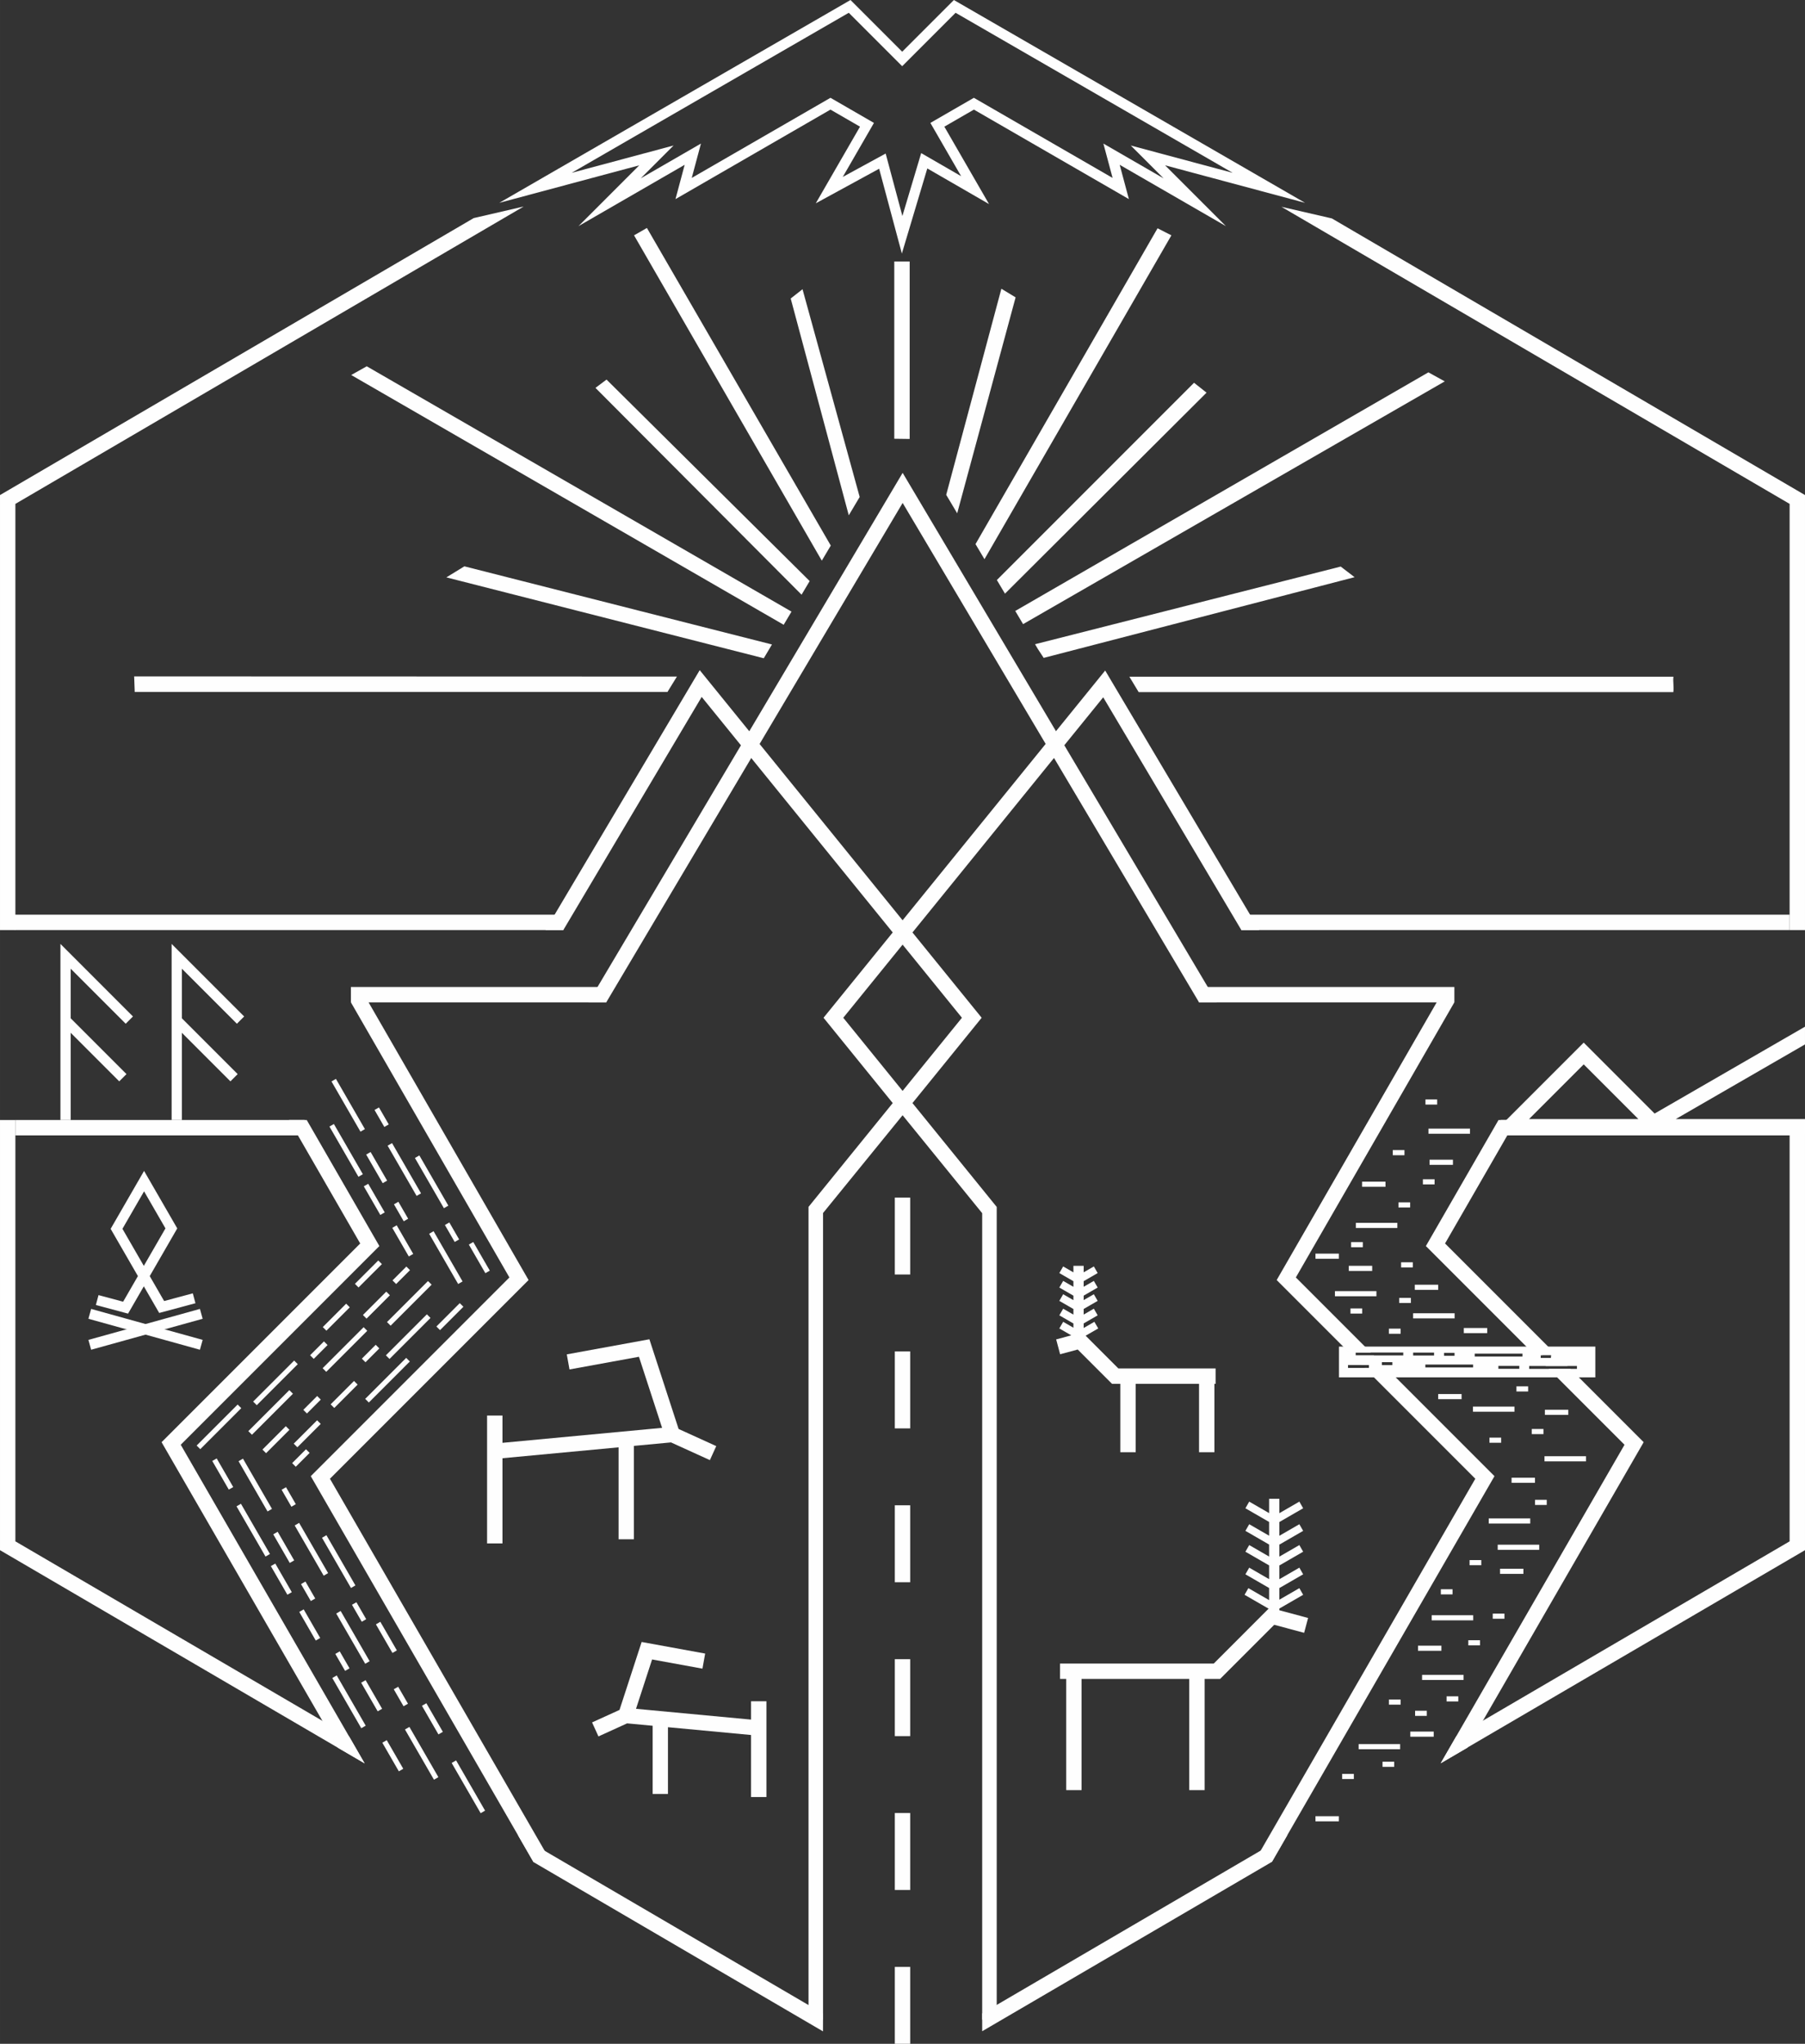 <?xml version="1.0" encoding="UTF-8"?> <svg xmlns="http://www.w3.org/2000/svg" xmlns:xlink="http://www.w3.org/1999/xlink" xmlns:xodm="http://www.corel.com/coreldraw/odm/2003" xml:space="preserve" width="124.197mm" height="140.579mm" version="1.1" style="shape-rendering:geometricPrecision; text-rendering:geometricPrecision; image-rendering:optimizeQuality; fill-rule:evenodd; clip-rule:evenodd" viewBox="0 0 6033.78 6829.68"><rect x="0" y="0" width="6033.78" height="6829.68" fill="#333333" stroke="none"/> <defs> <style type="text/css"> .fil0 {fill:#FEFEFE} .fil1 {fill:#FEFEFE;fill-rule:nonzero} </style> </defs> <g id="Слой_x0020_1">  <g id="_1371266441056"> <path class="fil0" d="M4475.95 4499.8l856.94 0 0 102.84 -856.94 0 0 -102.84zm674.04 28.77l34.95 0 0 9.72 -34.95 0 0 -9.72zm-38.17 36.02l159.61 0 0 9.72 -159.61 0 0 -9.72zm-102.96 -0.26l69.89 0 0 9.72 -69.89 0 0 -9.72zm-79.14 -40.98l159.61 0 0 9.72 -159.61 0 0 -9.72zm-102.43 -2.54l34.95 0 0 9.72 -34.95 0 0 -9.72zm-62.54 38.96l159.61 0 0 9.72 -159.61 0 0 -9.72zm-40.82 -39.91l69.89 0 0 9.72 -69.89 0 0 -9.72zm-104.45 32.01l34.95 0 0 9.72 -34.95 0 0 -9.72zm-113.27 9.5l69.89 0 0 9.72 -69.89 0 0 -9.72zm25.02 -41.78l159.61 0 0 9.72 -159.61 0 0 -9.72z"></path> <path class="fil1" d="M3713.21 2272.35l496.08 835.56 -59.68 0 -461.77 -777.79 -637.63 785.82 231.31 285.04 -231.31 285.04 281.66 347.11 -48.58 20.89 -266.08 -327.32 -265.91 326.79 -48.69 -20.36 281.63 -347.08 -231.32 -285.08 231.32 -285.08 -638.63 -787.04 -462.51 779.04 -59.68 0 515.62 -868.49c226.03,278.64 452.1,557.26 678.18,835.86l677.22 -834.6 18.8 31.68zm-497.68 1128.64l-198.31 -244.4 -198.32 244.4 198.32 244.4 198.31 -244.4z"></path> <path class="fil1" d="M3039.47 1617.28c342.81,577.43 685.59,1154.88 1028.45,1732.29l-59.68 0 -494.97 -833.71 -495.89 -835.26 -990.86 1668.97 -59.68 0 1050.54 -1769.49 22.09 37.2z"></path> <path class="fil1" d="M3040.84 873.83l0 593.02 -51.42 -0.67 0 -592.35 51.42 0zm874.91 -87.41l-624.82 1082.23 -30 -50.43 608.57 -1055.37 46.25 23.57zm859.14 457.81l54.65 30.21 -1409.56 811.16 -26.17 -44 1381.09 -797.37zm819.12 1017.16c-2.02,17.21 2.2,34.37 -0.34,51.42l-1787.3 0 -31.02 -51.42 1818.66 0zm-5143.63 50.87l-1.93 -51.95 1814.42 0.53 -31.66 51.42 -1780.83 0zm723.61 -1059.11l51.99 -29.13 1419.87 819.76 -26.18 44 -1445.69 -834.64zm988.54 -491.37l614.59 1061.32 -29.99 50.43 -627.64 -1087.11 43.04 -24.64zm390.61 1437.86l-1061.04 -270.27 60.23 -36.91 1028.2 261.14 -27.39 46.04zm126.34 -212.4l-688.96 -691.09 37 -27.76 679.03 673.33 -27.07 45.51zm157.8 -265.28l-194.13 -724.47 39.5 -31.03 191.09 694.2 -36.47 61.3zm325.69 -68.44l184.43 -688.66 47.58 28.8 -195.28 721.6 -36.73 -61.74zm169.34 284.69l659.16 -659.16 41.74 33.09 -673.79 671.65 -27.11 -45.58zm127.61 214.54l1021.83 -259.52 46.37 35.52 -1039.29 269.66 -19.02 -29.03 -9.89 -16.63z"></path> <path class="fil1" d="M4452.08 729.85c537.5,314.12 1044.24,610.27 1581.7,924.44l0 1453.62 -51.42 0 0 -1424.15 -1698.81 -992.73 168.52 38.82zm-2701.5 -39.76l-1699.16 993.68 0 1424.15 -51.42 0 0 -1453.62c537.46,-314.17 1046.05,-611.42 1583.54,-925.53l167.03 -38.67zm4283.21 3052.58l0 1437.41c-405.79,237.2 -811.59,474.38 -1217.4,711.55l51.92 -89.92 1114.07 -651.1 0 -1407.94 51.42 0zm-1781.96 2478.9l-968.55 566.02 0 -59.53 1020.45 -596.39 -51.91 89.91zm-1500.72 566.48l-967.72 -565.65 0.03 0.01 -51.91 -89.9 1019.77 595.99 -0.17 59.54zm-1532.25 -895.57c-406.29,-237.46 -812.58,-474.92 -1218.86,-712.4l0 -1437.41 51.42 0 0 1407.94 1115.53 651.96 51.92 89.92z"></path> <polygon class="fil1" points="4149.6,3056.49 5982.36,3056.49 5982.36,3107.91 4149.6,3107.91 "></polygon> <polygon class="fil1" points="50.32,3056.49 1883.07,3056.49 1883.07,3107.91 50.32,3107.91 "></polygon> <polygon class="fil1" points="1173.04,3298.15 2026.51,3298.15 2026.51,3349.57 1173.04,3349.57 "></polygon> <polygon class="fil1" points="4008.23,3298.15 4861.71,3298.15 4861.71,3349.57 4008.23,3349.57 "></polygon> <polygon class="fil1" points="2702.7,6748.98 2702.7,4033.14 2751.28,4033.14 2751.28,6748.98 "></polygon> <polygon class="fil1" points="3283.27,6748.98 3283.27,6722.89 3283.27,4033.14 3331.86,4033.14 3331.86,6748.98 "></polygon> <polygon class="fil1" points="1217.43,3324.06 1766.89,4277.4 1102.91,4941.38 1827.8,6196.92 1783.42,6222.42 1038.83,4932.76 1702.83,4268.77 1173.04,3349.57 "></polygon> <polygon class="fil1" points="1025.41,3742.67 1268.16,4163.86 604.18,4827.84 1166.91,5802.5 1218.86,5892.48 1129.64,5840.35 540.1,4819.22 1204.1,4155.23 966.31,3742.67 "></polygon> <polygon class="fil1" points="51.42,3742.67 1018.24,3742.67 1018.24,3794.09 51.42,3794.09 "></polygon> <polygon class="fil1" points="5983.33,3742.67 5016.5,3742.67 5016.5,3794.09 5983.33,3794.09 "></polygon> <path class="fil1" d="M3042.61 4258.94l-51.42 0 0 -257.07 51.42 0 0 257.07zm0 2570.74l-51.42 0 0 -257.07 51.42 0 0 257.07zm0 -514.15l-51.42 0 0 -257.07 51.42 0 0 257.07zm0 -514.15l-51.42 0 0 -257.07 51.42 0 0 257.07zm0 -514.15l-51.42 0 0 -257.07 51.42 0 0 257.07zm0 -514.15l-51.42 0 0 -257.07 51.42 0 0 257.07z"></path> <polygon class="fil1" points="398.57,3613.46 236.29,3451.18 236.29,3742.67 202.01,3742.67 202.01,3154.23 444.44,3396.66 420.2,3420.89 236.29,3236.98 236.29,3402.72 422.8,3589.23 "></polygon> <polygon class="fil1" points="770.26,3613.46 607.99,3451.18 607.99,3742.67 573.71,3742.67 573.71,3154.23 816.14,3396.66 791.9,3420.89 607.99,3236.98 607.99,3402.72 794.5,3589.23 "></polygon> <polygon class="fil1" points="4553.22,3948.68 4631.42,3948.68 4631.42,3965.82 4553.22,3965.82 "></polygon> <polygon class="fil1" points="4778.71,3875.3 4856.91,3875.3 4856.91,3892.44 4778.71,3892.44 "></polygon> <polygon class="fil1" points="4508.78,4229.87 4586.98,4229.87 4586.98,4247.01 4508.78,4247.01 "></polygon> <polygon class="fil1" points="4729.44,4293.06 4807.64,4293.06 4807.64,4310.2 4729.44,4310.2 "></polygon> <polygon class="fil1" points="5164.34,4710.82 5242.53,4710.82 5242.53,4727.96 5164.34,4727.96 "></polygon> <polygon class="fil1" points="5052.94,4937.91 5131.14,4937.91 5131.14,4955.05 5052.94,4955.05 "></polygon> <polygon class="fil1" points="5014.36,5242.13 5092.56,5242.13 5092.56,5259.27 5014.36,5259.27 "></polygon> <polygon class="fil1" points="4740.14,5499.21 4818.34,5499.21 4818.34,5516.35 4740.14,5516.35 "></polygon> <polygon class="fil1" points="4714.43,5786.28 4792.63,5786.28 4792.63,5803.42 4714.43,5803.42 "></polygon> <polygon class="fil1" points="4397.37,6069.08 4475.56,6069.08 4475.56,6086.22 4397.37,6086.22 "></polygon> <polygon class="fil1" points="4674.81,4017.77 4713.91,4017.77 4713.91,4034.91 4674.81,4034.91 "></polygon> <polygon class="fil1" points="4655.79,3843.17 4694.89,3843.17 4694.89,3860.31 4655.79,3860.31 "></polygon> <polygon class="fil1" points="4516.54,4150.6 4555.64,4150.6 4555.64,4167.74 4516.54,4167.74 "></polygon> <polygon class="fil1" points="4677.21,4336.98 4716.31,4336.98 4716.31,4354.12 4677.21,4354.12 "></polygon> <polygon class="fil1" points="4514.4,4372.33 4553.49,4372.33 4553.49,4389.47 4514.4,4389.47 "></polygon> <polygon class="fil1" points="5120.41,4775.09 5159.51,4775.09 5159.51,4792.23 5120.41,4792.23 "></polygon> <polygon class="fil1" points="4683.64,4218.08 4722.74,4218.08 4722.74,4235.22 4683.64,4235.22 "></polygon> <polygon class="fil1" points="4765.05,3673.92 4804.15,3673.92 4804.15,3691.06 4765.05,3691.06 "></polygon> <polygon class="fil1" points="5131.37,5011.83 5170.47,5011.83 5170.47,5028.97 5131.37,5028.97 "></polygon> <polygon class="fil1" points="4989.98,5392.1 5029.08,5392.1 5029.08,5409.24 4989.98,5409.24 "></polygon> <polygon class="fil1" points="4816.46,5310.69 4855.56,5310.69 4855.56,5327.83 4816.46,5327.83 "></polygon> <polygon class="fil1" points="4835.73,5668.46 4874.83,5668.46 4874.83,5685.6 4835.73,5685.6 "></polygon> <polygon class="fil1" points="4642.92,5679.17 4682.01,5679.17 4682.01,5696.31 4642.92,5696.31 "></polygon> <polygon class="fil1" points="4621.5,5886.98 4660.59,5886.98 4660.59,5904.12 4621.5,5904.12 "></polygon> <polygon class="fil1" points="4486.52,5927.68 4525.62,5927.68 4525.62,5944.82 4486.52,5944.82 "></polygon> <polygon class="fil1" points="4532.32,4086.33 4671.04,4086.33 4671.04,4103.47 4532.32,4103.47 "></polygon> <polygon class="fil1" points="4462.42,4314.49 4601.14,4314.49 4601.14,4331.63 4462.42,4331.63 "></polygon> <polygon class="fil1" points="4775.21,3771.41 4913.93,3771.41 4913.93,3788.55 4775.21,3788.55 "></polygon> <polygon class="fil1" points="5162.97,4866.15 5301.69,4866.15 5301.69,4883.29 5162.97,4883.29 "></polygon> <polygon class="fil1" points="4976.58,5073.96 5115.3,5073.96 5115.3,5091.1 4976.58,5091.1 "></polygon> <polygon class="fil1" points="5006.58,5161.8 5145.3,5161.8 5145.3,5178.94 5006.58,5178.94 "></polygon> <polygon class="fil1" points="4785.91,5397.45 4924.63,5397.45 4924.63,5414.59 4785.91,5414.59 "></polygon> <polygon class="fil1" points="4753.77,5596.69 4892.49,5596.69 4892.49,5613.83 4753.77,5613.83 "></polygon> <polygon class="fil1" points="4541.68,5828.06 4680.4,5828.06 4680.4,5845.2 4541.68,5845.2 "></polygon> <polygon class="fil1" points="4912.57,5213.21 4951.67,5213.21 4951.67,5230.35 4912.57,5230.35 "></polygon> <polygon class="fil1" points="4908.28,5481 4947.38,5481 4947.38,5498.14 4908.28,5498.14 "></polygon> <polygon class="fil1" points="4730.47,5716.66 4769.57,5716.66 4769.57,5733.8 4730.47,5733.8 "></polygon> <polygon class="fil1" points="4978.98,4804.02 5018.08,4804.02 5018.08,4821.16 4978.98,4821.16 "></polygon> <polygon class="fil1" points="4756.44,3940.64 4795.54,3940.64 4795.54,3957.78 4756.44,3957.78 "></polygon> <polygon class="fil1" points="4397.38,4189.15 4475.57,4189.15 4475.57,4206.29 4397.38,4206.29 "></polygon> <polygon class="fil1" points="4923.85,4700.32 5062.57,4700.32 5062.57,4717.46 4923.85,4717.46 "></polygon> <polygon class="fil1" points="1116.08,3755.96 1212.99,3923.81 1198.19,3932.38 1101.28,3764.53 "></polygon> <polygon class="fil1" points="1401.82,3860.99 1498.72,4028.83 1483.93,4037.4 1387.02,3869.56 "></polygon> <polygon class="fil1" points="1449.37,4114.21 1546.28,4282.06 1531.48,4290.63 1434.58,4122.78 "></polygon> <polygon class="fil1" points="1230.87,3955.74 1286.08,4051.37 1271.29,4059.87 1216.07,3964.24 "></polygon> <polygon class="fil1" points="1238.85,3849.57 1294.06,3945.2 1279.26,3953.71 1224.05,3858.07 "></polygon> <polygon class="fil1" points="1582.05,4150.36 1637.27,4245.99 1622.47,4254.49 1567.25,4158.86 "></polygon> <polygon class="fil1" points="1331.67,4015.84 1364.4,4072.53 1349.61,4081.04 1316.88,4024.34 "></polygon> <polygon class="fil1" points="1266.8,3700.65 1299.53,3757.34 1284.73,3765.84 1252,3709.15 "></polygon> <polygon class="fil1" points="1502.03,4084.99 1534.76,4141.68 1519.96,4150.18 1487.23,4093.49 "></polygon> <polygon class="fil1" points="1310.55,3819.86 1407.46,3987.7 1392.66,3996.27 1295.75,3828.43 "></polygon> <polygon class="fil1" points="1122.88,3605.19 1219.79,3773.04 1204.99,3781.61 1108.08,3613.76 "></polygon> <polygon class="fil1" points="805.43,5025.02 902.34,5192.86 887.54,5201.43 790.63,5033.59 "></polygon> <polygon class="fil1" points="1091.17,5130.04 1188.07,5297.89 1173.28,5306.46 1076.37,5138.61 "></polygon> <polygon class="fil1" points="1138.72,5383.27 1235.63,5551.12 1220.83,5559.69 1123.93,5391.84 "></polygon> <polygon class="fil1" points="920.22,5224.79 975.43,5320.43 960.63,5328.93 905.42,5233.29 "></polygon> <polygon class="fil1" points="928.2,5118.63 983.41,5214.26 968.61,5222.76 913.4,5127.13 "></polygon> <polygon class="fil1" points="1271.4,5419.41 1326.62,5515.05 1311.82,5523.55 1256.6,5427.92 "></polygon> <polygon class="fil1" points="1021.02,5284.9 1053.75,5341.59 1038.95,5350.09 1006.22,5293.4 "></polygon> <polygon class="fil1" points="956.15,4969.71 988.88,5026.4 974.08,5034.9 941.35,4978.21 "></polygon> <polygon class="fil1" points="1191.38,5354.05 1224.11,5410.74 1209.31,5419.24 1176.58,5362.55 "></polygon> <polygon class="fil1" points="999.9,5088.91 1096.81,5256.76 1082.01,5265.33 985.1,5097.48 "></polygon> <polygon class="fil1" points="812.23,4874.25 909.14,5042.09 894.34,5050.66 797.43,4882.82 "></polygon> <polygon class="fil1" points="1125.58,5598.65 1222.48,5766.5 1207.69,5775.07 1110.78,5607.22 "></polygon> <polygon class="fil1" points="1135.66,5518.23 1168.39,5574.92 1153.59,5583.42 1120.86,5526.73 "></polygon> <polygon class="fil1" points="1015.16,5377.92 1070.37,5473.56 1055.57,5482.06 1000.36,5386.43 "></polygon> <polygon class="fil1" points="1222.11,5614.44 1277.32,5710.07 1262.53,5718.57 1207.31,5622.94 "></polygon> <polygon class="fil1" points="1331.05,5636.48 1363.78,5693.17 1348.98,5701.67 1316.25,5644.98 "></polygon> <polygon class="fil1" points="1368.55,5770.68 1465.45,5938.53 1450.66,5947.1 1353.75,5779.25 "></polygon> <polygon class="fil1" points="1524.61,5882.56 1621.52,6050.41 1606.72,6058.98 1509.82,5891.13 "></polygon> <polygon class="fil1" points="1425.21,5691.56 1480.42,5787.19 1465.62,5795.69 1410.41,5700.06 "></polygon> <polygon class="fil1" points="1292.81,5814.96 1348.02,5910.59 1333.22,5919.09 1278.01,5823.46 "></polygon> <polygon class="fil1" points="846.2,4683.51 983.25,4546.47 995.36,4558.58 858.32,4695.63 "></polygon> <polygon class="fil1" points="1078.49,4572.03 1215.53,4434.99 1227.65,4447.1 1090.6,4584.15 "></polygon> <polygon class="fil1" points="981.93,4824.12 1060.02,4746.04 1072.13,4758.15 994.05,4836.23 "></polygon> <polygon class="fil1" points="877.32,4843.89 955.4,4765.81 967.52,4777.92 889.43,4856.01 "></polygon> <polygon class="fil1" points="1079.03,4434.53 1157.11,4356.44 1169.23,4368.56 1091.14,4446.65 "></polygon> <polygon class="fil1" points="1013.9,4711.19 1060.19,4664.9 1072.3,4677.02 1026.02,4723.31 "></polygon> <polygon class="fil1" points="1036.6,4528.74 1082.89,4482.46 1095,4494.57 1048.71,4540.86 "></polygon> <polygon class="fil1" points="830.09,4782.31 967.14,4645.27 979.25,4657.38 842.21,4794.43 "></polygon> <polygon class="fil1" points="1289.93,4528.99 1426.98,4391.94 1439.09,4404.06 1302.05,4541.11 "></polygon> <polygon class="fil1" points="1209.61,4540.07 1255.89,4493.78 1268.01,4505.9 1221.72,4552.19 "></polygon> <polygon class="fil1" points="1105.27,4692.78 1183.36,4614.69 1195.47,4626.81 1117.39,4704.9 "></polygon> <polygon class="fil1" points="1312.09,4278.6 1358.38,4232.31 1370.5,4244.42 1324.21,4290.71 "></polygon> <polygon class="fil1" points="1186.41,4290.08 1264.49,4212 1276.61,4224.12 1198.52,4302.2 "></polygon> <polygon class="fil1" points="1458.81,4432.66 1536.89,4354.57 1549.01,4366.69 1470.93,4444.77 "></polygon> <polygon class="fil1" points="1326.11,4094.49 1381.32,4190.13 1366.53,4198.63 1311.31,4102.99 "></polygon> <polygon class="fil1" points="1213.16,4394.23 1291.25,4316.15 1303.36,4328.26 1225.28,4406.34 "></polygon> <polygon class="fil1" points="1293.68,4417.82 1430.72,4280.78 1442.84,4292.89 1305.79,4429.94 "></polygon> <polygon class="fil1" points="1220.8,4674.52 1357.84,4537.48 1369.96,4549.59 1232.92,4686.64 "></polygon> <polygon class="fil1" points="657.35,4830.48 794.4,4693.44 806.52,4705.55 669.47,4842.6 "></polygon> <polygon class="fil1" points="724.38,4873.53 779.6,4969.16 764.8,4977.66 709.59,4882.03 "></polygon> <polygon class="fil1" points="976.57,4889.19 1022.85,4842.9 1034.97,4855.02 988.68,4901.31 "></polygon> <path class="fil1" d="M3199.96 6.57l1162.55 671.2 -467.85 -125.36 203.23 203.22 -354.96 -204.94 30.73 114.69 -518.1 -299.12 -98.76 57.03 149.35 258.68 -206.35 -119.13 -85.04 284.5 -75.96 -283.47 -211.86 115.55 147.88 -256.13 -98.76 -57.03 -518.09 299.12 30.73 -114.69 -354.96 204.94 203.22 -203.22 -467.85 125.36c391.3,-225.92 782.64,-451.79 1173.92,-677.76l172.78 172.79 172.79 -172.79 11.37 6.57zm920.6 570.92l-926.23 -534.76 -178.53 178.53 -178.53 -178.53 -926.23 534.76 340.53 -91.25 -109.73 109.73 201.3 -116.22 -30.76 114.79 463.74 -267.74 145.35 83.93 -104.23 180.52 143.38 -78.2 55.93 208.73 62.82 -210.16 133.51 77.09 -102.76 -177.98 145.35 -83.93 463.74 267.74 -30.75 -114.79 201.29 116.22 -109.73 -109.73 340.52 91.25z"></path> <polygon class="fil1" points="304.62,4373.91 677.44,4477.4 668.33,4510.33 295.52,4406.85 "></polygon> <polygon class="fil1" points="677.43,4406.85 304.62,4510.33 295.52,4477.4 668.33,4373.91 "></polygon> <path class="fil1" d="M653.33 4354.92l-121.18 32.47 -51.38 -88.97 -52.67 91.22 -107.62 -28.84 8.84 -33.07 82.3 22.06 49.4 -85.56 -91.17 -157.92 111.76 -193.58 110.92 192.12 -92.02 159.37 48.11 83.32 95.87 -25.69 8.84 33.07zm-244.03 -248.69l71.47 123.78 72.31 -125.24 -71.47 -123.79 -72.31 125.24z"></path> <polygon class="fil1" points="4817.19,3324.06 4267.72,4277.4 4551.7,4561.38 4576.11,4561.38 4576.11,4571.1 4561.41,4571.1 4931.7,4941.38 4206.81,6196.92 4251.2,6222.42 4995.78,4932.76 4624.61,4561.59 4619.49,4561.59 4619.49,4556.47 4592.33,4529.32 4531.24,4529.32 4531.24,4519.6 4582.62,4519.6 4331.78,4268.77 4861.57,3349.57 "></polygon> <path class="fil1" d="M5009.21 3742.67l-242.76 421.19 400.74 400.73 72.7 0 -409.37 -409.37 237.78 -412.56 -59.09 0zm146.41 781.36l34.95 0 0 9.72 -5.63 0 0 4.54 -34.95 0 0 -9.72 5.63 0 0 -4.54zm21.28 50.28l253.53 253.53 -562.73 974.67 -51.95 89.98 89.21 -52.13 589.54 -1021.13 -244.91 -244.91 -72.7 0z"></path> <path class="fil1" d="M6033.78 3790.87l-1046.53 0 306.81 -306.81 237 237.02 502.72 -290.25 0 59.23 -431.96 249.39 431.96 0 0 51.42zm-922.42 -51.42l365.37 0 -182.68 -182.69 -182.69 182.69z"></path> <polygon class="fil1" points="4893.25,4437.69 4971.45,4437.69 4971.45,4454.83 4893.25,4454.83 "></polygon> <polygon class="fil1" points="4723.79,4388.41 4862.51,4388.41 4862.51,4405.55 4723.79,4405.55 "></polygon> <polygon class="fil1" points="4642.86,4439.83 4681.96,4439.83 4681.96,4456.97 4642.86,4456.97 "></polygon> <polygon class="fil1" points="4807.56,4658.35 4885.76,4658.35 4885.76,4675.49 4807.56,4675.49 "></polygon> <polygon class="fil1" points="5069.19,4632.64 5108.29,4632.64 5108.29,4649.78 5069.19,4649.78 "></polygon> <polygon class="fil1" points="3564.09,5981.83 3564.09,5591.07 3615.51,5591.07 3615.51,5981.83 "></polygon> <polygon class="fil1" points="3975.43,5981.83 3975.43,5591.07 4026.85,5591.07 4026.85,5981.83 "></polygon> <polygon class="fil1" points="3543.53,5558.93 4057.34,5558.93 4244.08,5372.18 4372.72,5406.65 4359.47,5456.25 4259.49,5429.47 4078.62,5610.35 3543.53,5610.35 "></polygon> <polygon class="fil1" points="4276.64,5008.44 4276.64,5056.46 4343.47,5017.87 4356.23,5040.07 4276.64,5086.02 4276.64,5131.97 4343.47,5093.38 4356.23,5115.57 4276.64,5161.52 4276.64,5201.63 4343.47,5163.05 4356.23,5185.24 4276.64,5231.19 4276.64,5277.14 4343.47,5238.56 4356.23,5260.75 4276.64,5306.7 4276.64,5345.59 4343.47,5307 4356.23,5329.2 4276.64,5375.15 4276.64,5396.64 4242.36,5396.64 4242.36,5375.22 4241.79,5376.21 4160.35,5329.2 4173.1,5307 4242.36,5346.99 4242.36,5306.46 4163.17,5260.75 4175.93,5238.56 4242.36,5276.91 4242.36,5230.96 4163.17,5185.24 4175.93,5163.05 4242.36,5201.4 4242.36,5161.29 4163.17,5115.57 4175.93,5093.38 4242.36,5131.73 4242.36,5085.78 4163.17,5040.07 4175.93,5017.87 4242.36,5056.23 4242.36,5008.44 "></polygon> <polygon class="fil1" points="4008.19,4852.76 4008.19,4624.31 3796.41,4624.31 3796.41,4852.76 3744.99,4852.76 3744.99,4624.31 3717.29,4624.31 3602.61,4509.63 3543.8,4525.39 3530.55,4475.78 3581.12,4462.23 3541.14,4439.15 3554,4416.96 3588.24,4436.73 3588.24,4422.55 3541.14,4395.35 3554,4373.16 3588.24,4392.93 3588.24,4374.23 3541.14,4347.04 3554,4324.85 3588.24,4344.61 3588.24,4329.65 3541.14,4302.46 3554,4280.27 3588.24,4300.04 3588.24,4281.31 3541.19,4254.15 3553.95,4231.96 3588.24,4251.75 3588.24,4229.91 3622.52,4229.91 3622.52,4251.6 3656.56,4231.96 3669.31,4254.15 3622.52,4281.16 3622.52,4299.89 3656.51,4280.27 3669.36,4302.46 3622.52,4329.51 3622.52,4344.47 3656.51,4324.85 3669.36,4347.04 3622.52,4374.08 3622.52,4392.78 3656.51,4373.16 3669.36,4395.35 3622.52,4422.4 3622.52,4437.63 3658.32,4416.96 3671.17,4439.15 3629.11,4463.43 3738.57,4572.89 4063.51,4572.89 4063.51,4624.31 4059.61,4624.31 4059.61,4852.76 "></polygon> <polygon class="fil1" points="1679.67,4730.18 1679.67,4821.38 2213.26,4771.32 2135.86,4533.8 1903.7,4576.19 1894.66,4525.78 2170.8,4475.36 2268.46,4775.08 2394.31,4832.33 2373.02,4879.13 2242.99,4819.97 2119.01,4831.61 2119,5143.72 2067.78,5143.72 2067.79,4836.41 1679.67,4872.83 1679.67,5157.52 1628.25,5157.52 1628.25,4730.18 "></polygon> <polygon class="fil1" points="2562.05,5685.02 2562.05,6005.06 2510.63,6005.06 2510.63,5797.7 2232.84,5771.64 2232.84,5994.73 2181.63,5994.73 2181.62,5766.83 2096.35,5758.83 2000.49,5802.44 1979.2,5755.65 2070.88,5713.94 2144.88,5486.84 2357.2,5525.61 2348.17,5576.01 2179.81,5545.28 2126.08,5710.17 2510.63,5746.25 2510.63,5685.02 "></polygon> </g> </g> </svg> 